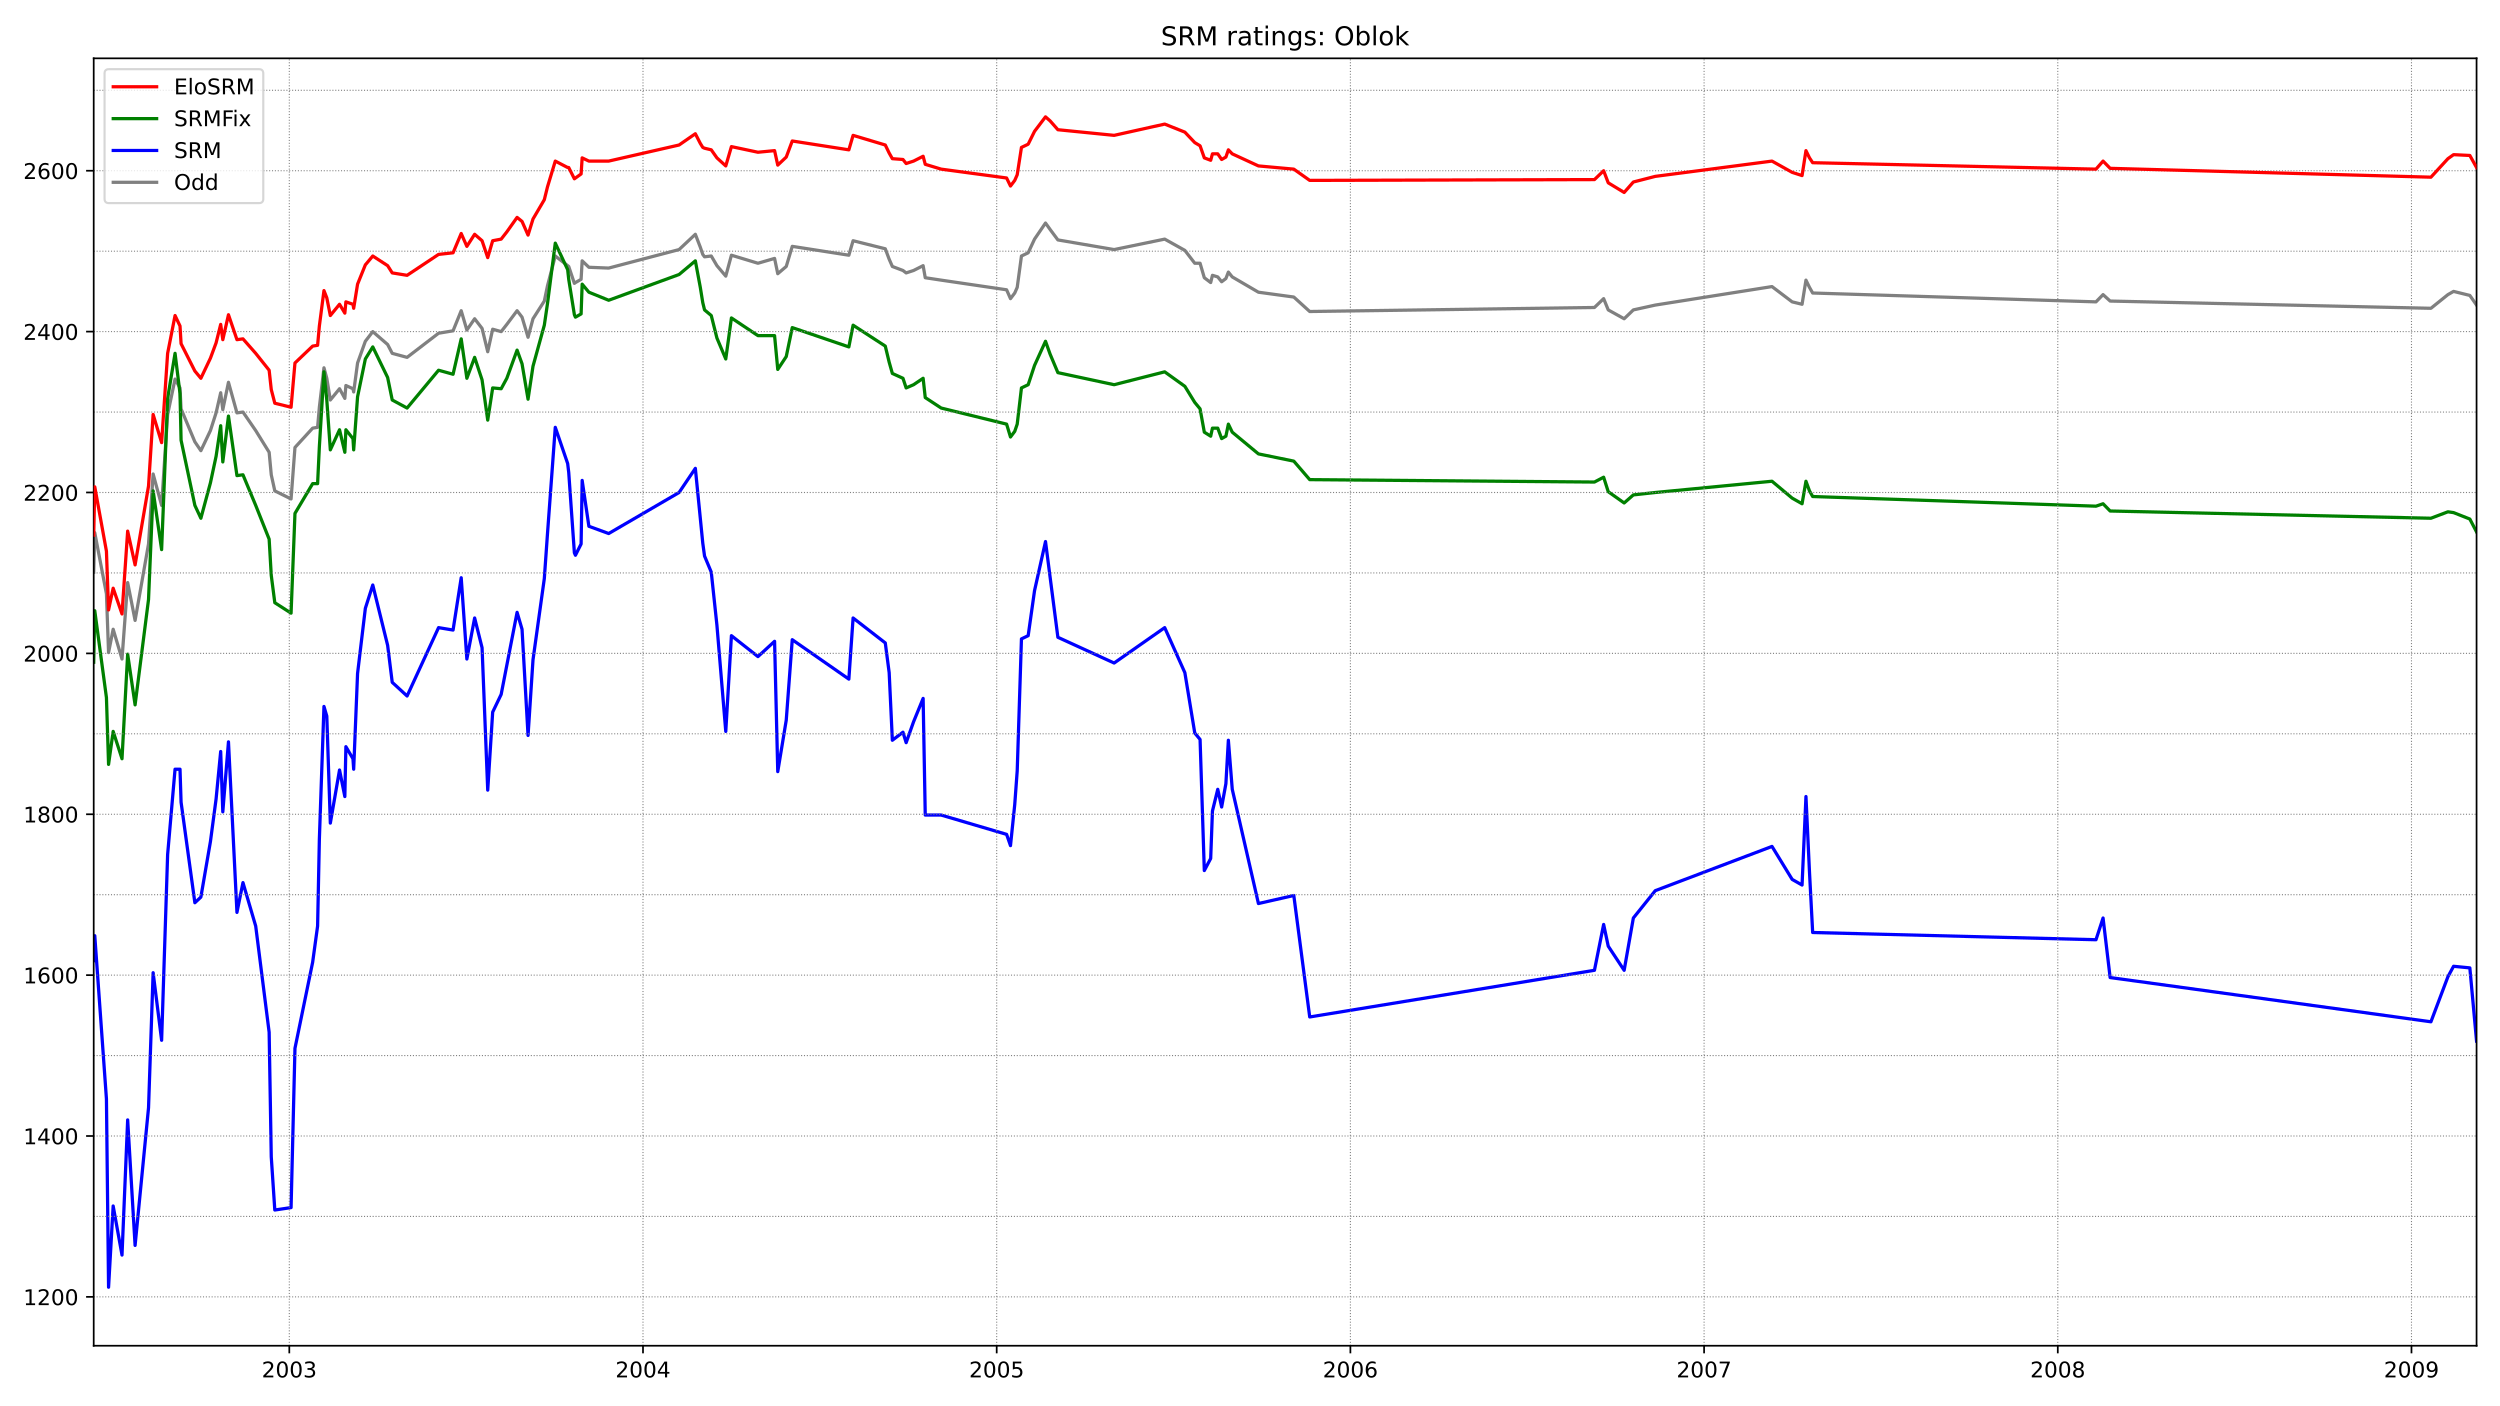 <?xml version="1.0" encoding="utf-8" standalone="no"?>
<!DOCTYPE svg PUBLIC "-//W3C//DTD SVG 1.1//EN"
  "http://www.w3.org/Graphics/SVG/1.1/DTD/svg11.dtd">
<!-- Created with matplotlib (https://matplotlib.org/) -->
<svg height="648pt" version="1.1" viewBox="0 0 1152 648" width="1152pt" xmlns="http://www.w3.org/2000/svg" xmlns:xlink="http://www.w3.org/1999/xlink">
 <defs>
  <style type="text/css">*{stroke-linecap:butt;stroke-linejoin:round;}</style>
 </defs>
 <g id="figure_1">
  <g id="patch_1">
   <path d="M 0 648 
L 1152 648 
L 1152 0 
L 0 0 
z
" style="fill:#ffffff;"/>
  </g>
  <g id="axes_1">
   <g id="patch_2">
    <path d="M 43.18 620.12 
L 1141.2 620.12 
L 1141.2 26.88 
L 43.18 26.88 
z
" style="fill:#ffffff;"/>
   </g>
   <g id="line2d_1">
    <path clip-path="url(#p38ea9596a8)" d="M 43.18 263.639 
L 43.669 245.476 
L 49.047 273.646 
L 50.025 300.704 
L 52.144 289.955 
L 56.219 303.67 
L 58.826 268.457 
L 62.249 285.878 
L 68.442 250.665 
L 70.561 218.418 
L 74.473 232.874 
L 77.244 190.989 
L 80.666 174.68 
L 82.948 178.758 
L 83.437 188.395 
L 89.793 203.592 
L 92.564 207.669 
L 96.965 198.403 
L 99.572 190.248 
L 101.691 180.982 
L 102.669 188.765 
L 105.277 176.163 
L 109.188 190.248 
L 111.959 189.877 
L 117.826 198.403 
L 124.02 208.41 
L 124.998 218.789 
L 126.628 226.202 
L 134.125 229.909 
L 135.918 206.186 
L 144.067 197.291 
L 146.349 196.92 
L 147.163 187.653 
L 149.282 169.491 
L 150.586 174.31 
L 152.216 184.317 
L 156.454 179.128 
L 158.898 183.576 
L 159.387 177.646 
L 162.647 179.128 
L 162.973 180.611 
L 164.766 167.267 
L 168.351 157.259 
L 171.774 152.811 
L 178.619 158.742 
L 180.738 162.819 
L 187.583 164.673 
L 202.089 153.553 
L 208.771 152.441 
L 212.52 143.174 
L 215.128 152.07 
L 218.713 146.881 
L 222.136 151.329 
L 224.744 162.078 
L 227.025 151.699 
L 230.937 152.811 
L 233.545 149.476 
L 238.271 143.174 
L 240.553 146.14 
L 243.324 155.406 
L 245.606 146.881 
L 250.821 138.726 
L 252.288 131.684 
L 255.873 117.969 
L 262.067 122.788 
L 264.675 130.572 
L 265.164 130.201 
L 267.771 128.719 
L 268.26 120.193 
L 271.357 123.159 
L 280.484 123.529 
L 312.918 115.004 
L 320.415 107.962 
L 322.697 113.892 
L 323.838 117.228 
L 324.653 118.34 
L 327.749 117.969 
L 330.357 122.417 
L 334.432 127.236 
L 337.039 117.599 
L 349.263 121.305 
L 356.923 119.081 
L 358.39 126.124 
L 362.302 122.788 
L 365.072 113.522 
L 391.15 117.599 
L 393.106 110.927 
L 407.937 114.634 
L 409.73 119.452 
L 411.197 122.788 
L 416.086 124.641 
L 417.553 125.753 
L 420.976 124.641 
L 425.376 122.417 
L 426.354 127.977 
L 433.689 129.089 
L 463.84 133.537 
L 465.633 137.614 
L 467.589 135.02 
L 468.73 132.425 
L 470.686 117.969 
L 473.782 116.487 
L 476.716 110.186 
L 481.769 102.772 
L 483.887 105.738 
L 487.473 110.556 
L 513.387 115.004 
L 536.694 110.186 
L 545.984 115.375 
L 550.548 121.305 
L 552.992 121.305 
L 554.948 127.977 
L 557.882 130.201 
L 558.697 126.865 
L 561.142 127.607 
L 562.934 129.831 
L 564.89 128.348 
L 566.031 125.383 
L 567.824 127.607 
L 579.885 134.649 
L 596.183 136.873 
L 603.517 143.545 
L 734.719 141.692 
L 738.957 137.614 
L 741.075 142.804 
L 748.41 146.881 
L 752.647 142.804 
L 762.752 140.58 
L 816.537 132.055 
L 825.827 139.097 
L 830.39 140.209 
L 832.183 129.089 
L 833.813 132.425 
L 835.28 135.02 
L 965.83 139.097 
L 969.089 135.761 
L 972.349 138.726 
L 1120.175 142.062 
L 1127.998 135.761 
L 1130.606 134.278 
L 1138.103 136.132 
L 1141.2 140.58 
L 1141.2 140.58 
" style="fill:none;stroke:#808080;stroke-linecap:square;stroke-width:1.5;"/>
   </g>
   <g id="line2d_2">
    <path clip-path="url(#p38ea9596a8)" d="M 43.18 442.667 
L 43.669 431.176 
L 49.047 506.42 
L 50.025 593.155 
L 52.144 555.718 
L 56.219 578.328 
L 58.826 516.057 
L 62.249 573.88 
L 68.442 510.498 
L 70.561 448.227 
L 74.473 479.362 
L 77.244 393.74 
L 80.666 354.45 
L 82.948 354.45 
L 83.437 369.647 
L 89.793 415.979 
L 92.564 413.385 
L 96.965 387.809 
L 99.572 368.164 
L 101.691 346.296 
L 102.669 374.095 
L 105.277 341.848 
L 109.188 420.427 
L 111.959 406.713 
L 117.826 426.729 
L 124.02 475.656 
L 124.998 533.108 
L 126.628 557.571 
L 134.125 556.459 
L 135.918 483.069 
L 144.067 443.408 
L 146.349 426.729 
L 147.163 386.697 
L 149.282 325.539 
L 150.586 329.987 
L 152.216 379.284 
L 156.454 354.821 
L 158.898 367.052 
L 159.387 344.072 
L 162.647 349.631 
L 162.973 354.45 
L 164.766 310.342 
L 168.351 280.318 
L 171.774 269.569 
L 178.619 297.369 
L 180.738 314.419 
L 187.583 320.72 
L 202.089 289.214 
L 208.771 290.326 
L 212.52 266.233 
L 215.128 303.67 
L 218.713 284.766 
L 222.136 298.481 
L 224.744 364.087 
L 227.025 328.133 
L 230.937 319.979 
L 238.271 282.172 
L 240.553 289.955 
L 243.324 338.882 
L 245.606 304.04 
L 250.821 266.604 
L 252.288 245.847 
L 255.873 196.92 
L 261.578 213.6 
L 262.067 217.677 
L 264.675 254.743 
L 265.164 255.855 
L 267.771 250.665 
L 268.26 221.383 
L 271.357 242.511 
L 280.484 245.847 
L 312.918 226.943 
L 320.415 215.824 
L 323.838 250.295 
L 324.653 256.225 
L 327.749 263.639 
L 330.357 288.102 
L 334.432 337.029 
L 337.039 292.921 
L 349.263 302.558 
L 356.923 295.515 
L 358.39 355.562 
L 362.302 331.84 
L 365.072 294.774 
L 391.15 312.936 
L 393.106 284.766 
L 407.937 296.257 
L 409.73 309.971 
L 411.197 341.106 
L 416.086 337.4 
L 417.553 342.218 
L 420.976 332.581 
L 425.376 321.832 
L 426.354 375.578 
L 433.689 375.578 
L 463.84 384.473 
L 465.633 389.663 
L 467.589 370.759 
L 468.73 355.191 
L 470.686 294.403 
L 473.782 292.921 
L 476.716 272.164 
L 481.769 249.553 
L 487.473 293.662 
L 513.387 305.523 
L 536.694 289.214 
L 545.984 309.971 
L 550.548 337.77 
L 552.992 340.736 
L 554.948 401.153 
L 557.882 395.593 
L 558.697 373.724 
L 561.142 363.717 
L 562.934 371.871 
L 564.89 361.122 
L 566.031 341.106 
L 567.824 363.717 
L 579.885 416.35 
L 596.183 412.644 
L 603.517 468.613 
L 734.719 447.115 
L 738.957 425.987 
L 741.075 435.995 
L 748.41 447.115 
L 752.647 423.022 
L 762.752 410.42 
L 816.537 390.033 
L 825.827 405.23 
L 830.39 407.825 
L 832.183 367.052 
L 833.813 401.894 
L 835.28 429.694 
L 965.83 433.03 
L 969.089 423.022 
L 972.349 450.451 
L 1120.175 470.837 
L 1127.998 450.08 
L 1130.606 445.262 
L 1138.103 446.003 
L 1141.2 479.733 
L 1141.2 479.733 
" style="fill:none;stroke:#0000ff;stroke-linecap:square;stroke-width:1.5;"/>
   </g>
   <g id="matplotlib.axis_1">
    <g id="xtick_1">
     <g id="line2d_3">
      <defs>
       <path d="M 0 0 
L 0 3.5 
" id="m997c763297" style="stroke:#000000;stroke-width:0.8;"/>
      </defs>
      <g>
       <use style="stroke:#000000;stroke-width:0.8;" x="133.31" xlink:href="#m997c763297" y="620.12"/>
      </g>
     </g>
     <g id="text_1">
      <!-- 2003 -->
      <g transform="translate(120.585 634.718)scale(0.1 -0.1)">
       <defs>
        <path d="M 19.188 8.297 
L 53.609 8.297 
L 53.609 0 
L 7.328 0 
L 7.328 8.297 
Q 12.938 14.109 22.625 23.891 
Q 32.328 33.688 34.812 36.531 
Q 39.547 41.844 41.422 45.531 
Q 43.312 49.219 43.312 52.781 
Q 43.312 58.594 39.234 62.25 
Q 35.156 65.922 28.609 65.922 
Q 23.969 65.922 18.812 64.312 
Q 13.672 62.703 7.812 59.422 
L 7.812 69.391 
Q 13.766 71.781 18.938 73 
Q 24.125 74.219 28.422 74.219 
Q 39.75 74.219 46.484 68.547 
Q 53.219 62.891 53.219 53.422 
Q 53.219 48.922 51.531 44.891 
Q 49.859 40.875 45.406 35.406 
Q 44.188 33.984 37.641 27.219 
Q 31.109 20.453 19.188 8.297 
z
" id="DejaVuSans-50"/>
        <path d="M 31.781 66.406 
Q 24.172 66.406 20.328 58.906 
Q 16.5 51.422 16.5 36.375 
Q 16.5 21.391 20.328 13.891 
Q 24.172 6.391 31.781 6.391 
Q 39.453 6.391 43.281 13.891 
Q 47.125 21.391 47.125 36.375 
Q 47.125 51.422 43.281 58.906 
Q 39.453 66.406 31.781 66.406 
z
M 31.781 74.219 
Q 44.047 74.219 50.516 64.516 
Q 56.984 54.828 56.984 36.375 
Q 56.984 17.969 50.516 8.266 
Q 44.047 -1.422 31.781 -1.422 
Q 19.531 -1.422 13.062 8.266 
Q 6.594 17.969 6.594 36.375 
Q 6.594 54.828 13.062 64.516 
Q 19.531 74.219 31.781 74.219 
z
" id="DejaVuSans-48"/>
        <path d="M 40.578 39.312 
Q 47.656 37.797 51.625 33 
Q 55.609 28.219 55.609 21.188 
Q 55.609 10.406 48.188 4.484 
Q 40.766 -1.422 27.094 -1.422 
Q 22.516 -1.422 17.656 -0.516 
Q 12.797 0.391 7.625 2.203 
L 7.625 11.719 
Q 11.719 9.328 16.594 8.109 
Q 21.484 6.891 26.812 6.891 
Q 36.078 6.891 40.938 10.547 
Q 45.797 14.203 45.797 21.188 
Q 45.797 27.641 41.281 31.266 
Q 36.766 34.906 28.719 34.906 
L 20.219 34.906 
L 20.219 43.016 
L 29.109 43.016 
Q 36.375 43.016 40.234 45.922 
Q 44.094 48.828 44.094 54.297 
Q 44.094 59.906 40.109 62.906 
Q 36.141 65.922 28.719 65.922 
Q 24.656 65.922 20.016 65.031 
Q 15.375 64.156 9.812 62.312 
L 9.812 71.094 
Q 15.438 72.656 20.344 73.438 
Q 25.25 74.219 29.594 74.219 
Q 40.828 74.219 47.359 69.109 
Q 53.906 64.016 53.906 55.328 
Q 53.906 49.266 50.438 45.094 
Q 46.969 40.922 40.578 39.312 
z
" id="DejaVuSans-51"/>
       </defs>
       <use xlink:href="#DejaVuSans-50"/>
       <use x="63.623" xlink:href="#DejaVuSans-48"/>
       <use x="127.246" xlink:href="#DejaVuSans-48"/>
       <use x="190.869" xlink:href="#DejaVuSans-51"/>
      </g>
     </g>
    </g>
    <g id="xtick_2">
     <g id="line2d_4">
      <g>
       <use style="stroke:#000000;stroke-width:0.8;" x="296.293" xlink:href="#m997c763297" y="620.12"/>
      </g>
     </g>
     <g id="text_2">
      <!-- 2004 -->
      <g transform="translate(283.568 634.718)scale(0.1 -0.1)">
       <defs>
        <path d="M 37.797 64.312 
L 12.891 25.391 
L 37.797 25.391 
z
M 35.203 72.906 
L 47.609 72.906 
L 47.609 25.391 
L 58.016 25.391 
L 58.016 17.188 
L 47.609 17.188 
L 47.609 0 
L 37.797 0 
L 37.797 17.188 
L 4.891 17.188 
L 4.891 26.703 
z
" id="DejaVuSans-52"/>
       </defs>
       <use xlink:href="#DejaVuSans-50"/>
       <use x="63.623" xlink:href="#DejaVuSans-48"/>
       <use x="127.246" xlink:href="#DejaVuSans-48"/>
       <use x="190.869" xlink:href="#DejaVuSans-52"/>
      </g>
     </g>
    </g>
    <g id="xtick_3">
     <g id="line2d_5">
      <g>
       <use style="stroke:#000000;stroke-width:0.8;" x="459.277" xlink:href="#m997c763297" y="620.12"/>
      </g>
     </g>
     <g id="text_3">
      <!-- 2005 -->
      <g transform="translate(446.552 634.718)scale(0.1 -0.1)">
       <defs>
        <path d="M 10.797 72.906 
L 49.516 72.906 
L 49.516 64.594 
L 19.828 64.594 
L 19.828 46.734 
Q 21.969 47.469 24.109 47.828 
Q 26.266 48.188 28.422 48.188 
Q 40.625 48.188 47.75 41.5 
Q 54.891 34.812 54.891 23.391 
Q 54.891 11.625 47.562 5.094 
Q 40.234 -1.422 26.906 -1.422 
Q 22.312 -1.422 17.547 -0.641 
Q 12.797 0.141 7.719 1.703 
L 7.719 11.625 
Q 12.109 9.234 16.797 8.062 
Q 21.484 6.891 26.703 6.891 
Q 35.156 6.891 40.078 11.328 
Q 45.016 15.766 45.016 23.391 
Q 45.016 31 40.078 35.438 
Q 35.156 39.891 26.703 39.891 
Q 22.75 39.891 18.812 39.016 
Q 14.891 38.141 10.797 36.281 
z
" id="DejaVuSans-53"/>
       </defs>
       <use xlink:href="#DejaVuSans-50"/>
       <use x="63.623" xlink:href="#DejaVuSans-48"/>
       <use x="127.246" xlink:href="#DejaVuSans-48"/>
       <use x="190.869" xlink:href="#DejaVuSans-53"/>
      </g>
     </g>
    </g>
    <g id="xtick_4">
     <g id="line2d_6">
      <g>
       <use style="stroke:#000000;stroke-width:0.8;" x="622.26" xlink:href="#m997c763297" y="620.12"/>
      </g>
     </g>
     <g id="text_4">
      <!-- 2006 -->
      <g transform="translate(609.535 634.718)scale(0.1 -0.1)">
       <defs>
        <path d="M 33.016 40.375 
Q 26.375 40.375 22.484 35.828 
Q 18.609 31.297 18.609 23.391 
Q 18.609 15.531 22.484 10.953 
Q 26.375 6.391 33.016 6.391 
Q 39.656 6.391 43.531 10.953 
Q 47.406 15.531 47.406 23.391 
Q 47.406 31.297 43.531 35.828 
Q 39.656 40.375 33.016 40.375 
z
M 52.594 71.297 
L 52.594 62.312 
Q 48.875 64.062 45.094 64.984 
Q 41.312 65.922 37.594 65.922 
Q 27.828 65.922 22.672 59.328 
Q 17.531 52.734 16.797 39.406 
Q 19.672 43.656 24.016 45.922 
Q 28.375 48.188 33.594 48.188 
Q 44.578 48.188 50.953 41.516 
Q 57.328 34.859 57.328 23.391 
Q 57.328 12.156 50.688 5.359 
Q 44.047 -1.422 33.016 -1.422 
Q 20.359 -1.422 13.672 8.266 
Q 6.984 17.969 6.984 36.375 
Q 6.984 53.656 15.188 63.938 
Q 23.391 74.219 37.203 74.219 
Q 40.922 74.219 44.703 73.484 
Q 48.484 72.75 52.594 71.297 
z
" id="DejaVuSans-54"/>
       </defs>
       <use xlink:href="#DejaVuSans-50"/>
       <use x="63.623" xlink:href="#DejaVuSans-48"/>
       <use x="127.246" xlink:href="#DejaVuSans-48"/>
       <use x="190.869" xlink:href="#DejaVuSans-54"/>
      </g>
     </g>
    </g>
    <g id="xtick_5">
     <g id="line2d_7">
      <g>
       <use style="stroke:#000000;stroke-width:0.8;" x="785.244" xlink:href="#m997c763297" y="620.12"/>
      </g>
     </g>
     <g id="text_5">
      <!-- 2007 -->
      <g transform="translate(772.519 634.718)scale(0.1 -0.1)">
       <defs>
        <path d="M 8.203 72.906 
L 55.078 72.906 
L 55.078 68.703 
L 28.609 0 
L 18.312 0 
L 43.219 64.594 
L 8.203 64.594 
z
" id="DejaVuSans-55"/>
       </defs>
       <use xlink:href="#DejaVuSans-50"/>
       <use x="63.623" xlink:href="#DejaVuSans-48"/>
       <use x="127.246" xlink:href="#DejaVuSans-48"/>
       <use x="190.869" xlink:href="#DejaVuSans-55"/>
      </g>
     </g>
    </g>
    <g id="xtick_6">
     <g id="line2d_8">
      <g>
       <use style="stroke:#000000;stroke-width:0.8;" x="948.228" xlink:href="#m997c763297" y="620.12"/>
      </g>
     </g>
     <g id="text_6">
      <!-- 2008 -->
      <g transform="translate(935.503 634.718)scale(0.1 -0.1)">
       <defs>
        <path d="M 31.781 34.625 
Q 24.75 34.625 20.719 30.859 
Q 16.703 27.094 16.703 20.516 
Q 16.703 13.922 20.719 10.156 
Q 24.75 6.391 31.781 6.391 
Q 38.812 6.391 42.859 10.172 
Q 46.922 13.969 46.922 20.516 
Q 46.922 27.094 42.891 30.859 
Q 38.875 34.625 31.781 34.625 
z
M 21.922 38.812 
Q 15.578 40.375 12.031 44.719 
Q 8.5 49.078 8.5 55.328 
Q 8.5 64.062 14.719 69.141 
Q 20.953 74.219 31.781 74.219 
Q 42.672 74.219 48.875 69.141 
Q 55.078 64.062 55.078 55.328 
Q 55.078 49.078 51.531 44.719 
Q 48 40.375 41.703 38.812 
Q 48.828 37.156 52.797 32.312 
Q 56.781 27.484 56.781 20.516 
Q 56.781 9.906 50.312 4.234 
Q 43.844 -1.422 31.781 -1.422 
Q 19.734 -1.422 13.25 4.234 
Q 6.781 9.906 6.781 20.516 
Q 6.781 27.484 10.781 32.312 
Q 14.797 37.156 21.922 38.812 
z
M 18.312 54.391 
Q 18.312 48.734 21.844 45.562 
Q 25.391 42.391 31.781 42.391 
Q 38.141 42.391 41.719 45.562 
Q 45.312 48.734 45.312 54.391 
Q 45.312 60.062 41.719 63.234 
Q 38.141 66.406 31.781 66.406 
Q 25.391 66.406 21.844 63.234 
Q 18.312 60.062 18.312 54.391 
z
" id="DejaVuSans-56"/>
       </defs>
       <use xlink:href="#DejaVuSans-50"/>
       <use x="63.623" xlink:href="#DejaVuSans-48"/>
       <use x="127.246" xlink:href="#DejaVuSans-48"/>
       <use x="190.869" xlink:href="#DejaVuSans-56"/>
      </g>
     </g>
    </g>
    <g id="xtick_7">
     <g id="line2d_9">
      <g>
       <use style="stroke:#000000;stroke-width:0.8;" x="1111.211" xlink:href="#m997c763297" y="620.12"/>
      </g>
     </g>
     <g id="text_7">
      <!-- 2009 -->
      <g transform="translate(1098.486 634.718)scale(0.1 -0.1)">
       <defs>
        <path d="M 10.984 1.516 
L 10.984 10.5 
Q 14.703 8.734 18.5 7.812 
Q 22.312 6.891 25.984 6.891 
Q 35.75 6.891 40.891 13.453 
Q 46.047 20.016 46.781 33.406 
Q 43.953 29.203 39.594 26.953 
Q 35.25 24.703 29.984 24.703 
Q 19.047 24.703 12.672 31.312 
Q 6.297 37.938 6.297 49.422 
Q 6.297 60.641 12.938 67.422 
Q 19.578 74.219 30.609 74.219 
Q 43.266 74.219 49.922 64.516 
Q 56.594 54.828 56.594 36.375 
Q 56.594 19.141 48.406 8.859 
Q 40.234 -1.422 26.422 -1.422 
Q 22.703 -1.422 18.891 -0.688 
Q 15.094 0.047 10.984 1.516 
z
M 30.609 32.422 
Q 37.25 32.422 41.125 36.953 
Q 45.016 41.5 45.016 49.422 
Q 45.016 57.281 41.125 61.844 
Q 37.25 66.406 30.609 66.406 
Q 23.969 66.406 20.094 61.844 
Q 16.219 57.281 16.219 49.422 
Q 16.219 41.5 20.094 36.953 
Q 23.969 32.422 30.609 32.422 
z
" id="DejaVuSans-57"/>
       </defs>
       <use xlink:href="#DejaVuSans-50"/>
       <use x="63.623" xlink:href="#DejaVuSans-48"/>
       <use x="127.246" xlink:href="#DejaVuSans-48"/>
       <use x="190.869" xlink:href="#DejaVuSans-57"/>
      </g>
     </g>
    </g>
   </g>
   <g id="matplotlib.axis_2">
    <g id="ytick_1">
     <g id="line2d_10">
      <defs>
       <path d="M 0 0 
L -3.5 0 
" id="maffb255479" style="stroke:#000000;stroke-width:0.8;"/>
      </defs>
      <g>
       <use style="stroke:#000000;stroke-width:0.8;" x="43.18" xlink:href="#maffb255479" y="597.602"/>
      </g>
     </g>
     <g id="text_8">
      <!-- 1200 -->
      <g transform="translate(10.73 601.402)scale(0.1 -0.1)">
       <defs>
        <path d="M 12.406 8.297 
L 28.516 8.297 
L 28.516 63.922 
L 10.984 60.406 
L 10.984 69.391 
L 28.422 72.906 
L 38.281 72.906 
L 38.281 8.297 
L 54.391 8.297 
L 54.391 0 
L 12.406 0 
z
" id="DejaVuSans-49"/>
       </defs>
       <use xlink:href="#DejaVuSans-49"/>
       <use x="63.623" xlink:href="#DejaVuSans-50"/>
       <use x="127.246" xlink:href="#DejaVuSans-48"/>
       <use x="190.869" xlink:href="#DejaVuSans-48"/>
      </g>
     </g>
    </g>
    <g id="ytick_2">
     <g id="line2d_11">
      <g>
       <use style="stroke:#000000;stroke-width:0.8;" x="43.18" xlink:href="#maffb255479" y="523.471"/>
      </g>
     </g>
     <g id="text_9">
      <!-- 1400 -->
      <g transform="translate(10.73 527.27)scale(0.1 -0.1)">
       <use xlink:href="#DejaVuSans-49"/>
       <use x="63.623" xlink:href="#DejaVuSans-52"/>
       <use x="127.246" xlink:href="#DejaVuSans-48"/>
       <use x="190.869" xlink:href="#DejaVuSans-48"/>
      </g>
     </g>
    </g>
    <g id="ytick_3">
     <g id="line2d_12">
      <g>
       <use style="stroke:#000000;stroke-width:0.8;" x="43.18" xlink:href="#maffb255479" y="449.339"/>
      </g>
     </g>
     <g id="text_10">
      <!-- 1600 -->
      <g transform="translate(10.73 453.138)scale(0.1 -0.1)">
       <use xlink:href="#DejaVuSans-49"/>
       <use x="63.623" xlink:href="#DejaVuSans-54"/>
       <use x="127.246" xlink:href="#DejaVuSans-48"/>
       <use x="190.869" xlink:href="#DejaVuSans-48"/>
      </g>
     </g>
    </g>
    <g id="ytick_4">
     <g id="line2d_13">
      <g>
       <use style="stroke:#000000;stroke-width:0.8;" x="43.18" xlink:href="#maffb255479" y="375.207"/>
      </g>
     </g>
     <g id="text_11">
      <!-- 1800 -->
      <g transform="translate(10.73 379.006)scale(0.1 -0.1)">
       <use xlink:href="#DejaVuSans-49"/>
       <use x="63.623" xlink:href="#DejaVuSans-56"/>
       <use x="127.246" xlink:href="#DejaVuSans-48"/>
       <use x="190.869" xlink:href="#DejaVuSans-48"/>
      </g>
     </g>
    </g>
    <g id="ytick_5">
     <g id="line2d_14">
      <g>
       <use style="stroke:#000000;stroke-width:0.8;" x="43.18" xlink:href="#maffb255479" y="301.075"/>
      </g>
     </g>
     <g id="text_12">
      <!-- 2000 -->
      <g transform="translate(10.73 304.874)scale(0.1 -0.1)">
       <use xlink:href="#DejaVuSans-50"/>
       <use x="63.623" xlink:href="#DejaVuSans-48"/>
       <use x="127.246" xlink:href="#DejaVuSans-48"/>
       <use x="190.869" xlink:href="#DejaVuSans-48"/>
      </g>
     </g>
    </g>
    <g id="ytick_6">
     <g id="line2d_15">
      <g>
       <use style="stroke:#000000;stroke-width:0.8;" x="43.18" xlink:href="#maffb255479" y="226.943"/>
      </g>
     </g>
     <g id="text_13">
      <!-- 2200 -->
      <g transform="translate(10.73 230.743)scale(0.1 -0.1)">
       <use xlink:href="#DejaVuSans-50"/>
       <use x="63.623" xlink:href="#DejaVuSans-50"/>
       <use x="127.246" xlink:href="#DejaVuSans-48"/>
       <use x="190.869" xlink:href="#DejaVuSans-48"/>
      </g>
     </g>
    </g>
    <g id="ytick_7">
     <g id="line2d_16">
      <g>
       <use style="stroke:#000000;stroke-width:0.8;" x="43.18" xlink:href="#maffb255479" y="152.811"/>
      </g>
     </g>
     <g id="text_14">
      <!-- 2400 -->
      <g transform="translate(10.73 156.611)scale(0.1 -0.1)">
       <use xlink:href="#DejaVuSans-50"/>
       <use x="63.623" xlink:href="#DejaVuSans-52"/>
       <use x="127.246" xlink:href="#DejaVuSans-48"/>
       <use x="190.869" xlink:href="#DejaVuSans-48"/>
      </g>
     </g>
    </g>
    <g id="ytick_8">
     <g id="line2d_17">
      <g>
       <use style="stroke:#000000;stroke-width:0.8;" x="43.18" xlink:href="#maffb255479" y="78.68"/>
      </g>
     </g>
     <g id="text_15">
      <!-- 2600 -->
      <g transform="translate(10.73 82.479)scale(0.1 -0.1)">
       <use xlink:href="#DejaVuSans-50"/>
       <use x="63.623" xlink:href="#DejaVuSans-54"/>
       <use x="127.246" xlink:href="#DejaVuSans-48"/>
       <use x="190.869" xlink:href="#DejaVuSans-48"/>
      </g>
     </g>
    </g>
   </g>
   <g id="line2d_18">
    <path clip-path="url(#p38ea9596a8)" d="M 43.18 305.152 
L 43.669 281.43 
L 49.047 321.461 
L 50.025 352.226 
L 52.144 337.029 
L 56.219 349.631 
L 58.826 301.446 
L 62.249 324.797 
L 68.442 276.241 
L 70.561 226.202 
L 74.473 253.26 
L 77.244 183.576 
L 80.666 162.819 
L 82.948 181.352 
L 83.437 202.85 
L 89.793 232.874 
L 92.564 238.804 
L 96.965 222.495 
L 99.572 210.264 
L 101.691 196.179 
L 102.669 212.858 
L 105.277 191.731 
L 109.188 219.159 
L 111.959 218.789 
L 117.826 232.874 
L 124.02 248.442 
L 124.998 265.121 
L 126.628 277.724 
L 134.125 282.542 
L 135.918 236.58 
L 144.067 222.866 
L 146.349 222.866 
L 147.163 205.816 
L 149.282 171.344 
L 150.586 184.317 
L 152.216 207.298 
L 156.454 198.032 
L 158.898 208.41 
L 159.387 198.032 
L 162.647 202.109 
L 162.973 207.298 
L 164.766 182.835 
L 168.351 165.414 
L 171.774 159.854 
L 178.619 173.939 
L 180.738 184.317 
L 187.583 188.024 
L 202.089 170.603 
L 208.771 172.456 
L 212.52 156.147 
L 215.128 174.31 
L 218.713 164.673 
L 222.136 175.051 
L 224.744 193.584 
L 227.025 178.758 
L 230.937 179.128 
L 233.545 174.31 
L 238.271 161.337 
L 240.553 167.638 
L 243.324 183.947 
L 245.606 168.75 
L 250.821 149.846 
L 252.288 139.838 
L 255.873 112.039 
L 261.578 124.271 
L 262.067 128.719 
L 264.675 145.028 
L 265.164 146.14 
L 267.771 144.657 
L 268.26 130.943 
L 271.357 134.649 
L 280.484 138.356 
L 312.918 126.495 
L 320.415 120.193 
L 322.697 132.425 
L 323.838 139.468 
L 324.653 142.804 
L 327.749 145.398 
L 330.357 155.777 
L 334.432 165.414 
L 337.039 146.51 
L 349.263 154.665 
L 356.923 154.665 
L 358.39 170.232 
L 362.302 164.302 
L 365.072 150.958 
L 391.15 159.854 
L 393.106 149.846 
L 407.937 159.483 
L 409.73 166.897 
L 411.197 172.086 
L 416.086 174.31 
L 417.553 178.758 
L 420.976 177.275 
L 425.376 174.31 
L 426.354 183.206 
L 433.689 188.024 
L 463.84 195.437 
L 465.633 201.368 
L 467.589 198.773 
L 468.73 195.437 
L 470.686 178.758 
L 473.782 177.275 
L 476.716 168.379 
L 481.769 157.259 
L 483.887 163.19 
L 487.473 171.715 
L 513.387 177.275 
L 536.694 171.344 
L 545.984 178.016 
L 550.548 185.429 
L 552.992 188.395 
L 554.948 199.144 
L 557.882 200.997 
L 558.697 197.291 
L 561.142 197.291 
L 562.934 202.109 
L 564.89 200.997 
L 566.031 195.437 
L 567.824 199.144 
L 579.885 209.152 
L 596.183 212.488 
L 603.517 221.013 
L 734.719 222.125 
L 738.957 219.901 
L 741.075 226.573 
L 748.41 231.762 
L 752.647 228.055 
L 762.752 226.943 
L 816.537 221.754 
L 825.827 229.538 
L 830.39 232.133 
L 832.183 221.754 
L 833.813 226.202 
L 835.28 228.797 
L 965.83 233.244 
L 969.089 232.133 
L 972.349 235.468 
L 1120.175 238.804 
L 1127.998 235.839 
L 1130.606 236.21 
L 1138.103 239.175 
L 1141.2 245.106 
L 1141.2 245.106 
" style="fill:none;stroke:#008000;stroke-linecap:square;stroke-width:1.5;"/>
   </g>
   <g id="line2d_19">
    <path clip-path="url(#p38ea9596a8)" d="M 43.18 597.602 
L 1141.2 597.602 
" style="fill:none;stroke:#808080;stroke-dasharray:0.5,0.825;stroke-dashoffset:0;stroke-width:0.5;"/>
   </g>
   <g id="line2d_20">
    <path clip-path="url(#p38ea9596a8)" d="M 43.18 560.537 
L 1141.2 560.537 
" style="fill:none;stroke:#808080;stroke-dasharray:0.5,0.825;stroke-dashoffset:0;stroke-width:0.5;"/>
   </g>
   <g id="line2d_21">
    <path clip-path="url(#p38ea9596a8)" d="M 43.18 523.471 
L 1141.2 523.471 
" style="fill:none;stroke:#808080;stroke-dasharray:0.5,0.825;stroke-dashoffset:0;stroke-width:0.5;"/>
   </g>
   <g id="line2d_22">
    <path clip-path="url(#p38ea9596a8)" d="M 43.18 486.405 
L 1141.2 486.405 
" style="fill:none;stroke:#808080;stroke-dasharray:0.5,0.825;stroke-dashoffset:0;stroke-width:0.5;"/>
   </g>
   <g id="line2d_23">
    <path clip-path="url(#p38ea9596a8)" d="M 43.18 449.339 
L 1141.2 449.339 
" style="fill:none;stroke:#808080;stroke-dasharray:0.5,0.825;stroke-dashoffset:0;stroke-width:0.5;"/>
   </g>
   <g id="line2d_24">
    <path clip-path="url(#p38ea9596a8)" d="M 43.18 412.273 
L 1141.2 412.273 
" style="fill:none;stroke:#808080;stroke-dasharray:0.5,0.825;stroke-dashoffset:0;stroke-width:0.5;"/>
   </g>
   <g id="line2d_25">
    <path clip-path="url(#p38ea9596a8)" d="M 43.18 375.207 
L 1141.2 375.207 
" style="fill:none;stroke:#808080;stroke-dasharray:0.5,0.825;stroke-dashoffset:0;stroke-width:0.5;"/>
   </g>
   <g id="line2d_26">
    <path clip-path="url(#p38ea9596a8)" d="M 43.18 338.141 
L 1141.2 338.141 
" style="fill:none;stroke:#808080;stroke-dasharray:0.5,0.825;stroke-dashoffset:0;stroke-width:0.5;"/>
   </g>
   <g id="line2d_27">
    <path clip-path="url(#p38ea9596a8)" d="M 43.18 301.075 
L 1141.2 301.075 
" style="fill:none;stroke:#808080;stroke-dasharray:0.5,0.825;stroke-dashoffset:0;stroke-width:0.5;"/>
   </g>
   <g id="line2d_28">
    <path clip-path="url(#p38ea9596a8)" d="M 43.18 264.009 
L 1141.2 264.009 
" style="fill:none;stroke:#808080;stroke-dasharray:0.5,0.825;stroke-dashoffset:0;stroke-width:0.5;"/>
   </g>
   <g id="line2d_29">
    <path clip-path="url(#p38ea9596a8)" d="M 43.18 226.943 
L 1141.2 226.943 
" style="fill:none;stroke:#808080;stroke-dasharray:0.5,0.825;stroke-dashoffset:0;stroke-width:0.5;"/>
   </g>
   <g id="line2d_30">
    <path clip-path="url(#p38ea9596a8)" d="M 43.18 189.877 
L 1141.2 189.877 
" style="fill:none;stroke:#808080;stroke-dasharray:0.5,0.825;stroke-dashoffset:0;stroke-width:0.5;"/>
   </g>
   <g id="line2d_31">
    <path clip-path="url(#p38ea9596a8)" d="M 43.18 152.811 
L 1141.2 152.811 
" style="fill:none;stroke:#808080;stroke-dasharray:0.5,0.825;stroke-dashoffset:0;stroke-width:0.5;"/>
   </g>
   <g id="line2d_32">
    <path clip-path="url(#p38ea9596a8)" d="M 43.18 115.746 
L 1141.2 115.746 
" style="fill:none;stroke:#808080;stroke-dasharray:0.5,0.825;stroke-dashoffset:0;stroke-width:0.5;"/>
   </g>
   <g id="line2d_33">
    <path clip-path="url(#p38ea9596a8)" d="M 43.18 78.68 
L 1141.2 78.68 
" style="fill:none;stroke:#808080;stroke-dasharray:0.5,0.825;stroke-dashoffset:0;stroke-width:0.5;"/>
   </g>
   <g id="line2d_34">
    <path clip-path="url(#p38ea9596a8)" d="M 43.18 41.614 
L 1141.2 41.614 
" style="fill:none;stroke:#808080;stroke-dasharray:0.5,0.825;stroke-dashoffset:0;stroke-width:0.5;"/>
   </g>
   <g id="line2d_35">
    <path clip-path="url(#p38ea9596a8)" d="M 133.31 620.12 
L 133.31 26.88 
" style="fill:none;stroke:#808080;stroke-dasharray:0.5,0.825;stroke-dashoffset:0;stroke-width:0.5;"/>
   </g>
   <g id="line2d_36">
    <path clip-path="url(#p38ea9596a8)" d="M 296.293 620.12 
L 296.293 26.88 
" style="fill:none;stroke:#808080;stroke-dasharray:0.5,0.825;stroke-dashoffset:0;stroke-width:0.5;"/>
   </g>
   <g id="line2d_37">
    <path clip-path="url(#p38ea9596a8)" d="M 459.277 620.12 
L 459.277 26.88 
" style="fill:none;stroke:#808080;stroke-dasharray:0.5,0.825;stroke-dashoffset:0;stroke-width:0.5;"/>
   </g>
   <g id="line2d_38">
    <path clip-path="url(#p38ea9596a8)" d="M 622.26 620.12 
L 622.26 26.88 
" style="fill:none;stroke:#808080;stroke-dasharray:0.5,0.825;stroke-dashoffset:0;stroke-width:0.5;"/>
   </g>
   <g id="line2d_39">
    <path clip-path="url(#p38ea9596a8)" d="M 785.244 620.12 
L 785.244 26.88 
" style="fill:none;stroke:#808080;stroke-dasharray:0.5,0.825;stroke-dashoffset:0;stroke-width:0.5;"/>
   </g>
   <g id="line2d_40">
    <path clip-path="url(#p38ea9596a8)" d="M 948.228 620.12 
L 948.228 26.88 
" style="fill:none;stroke:#808080;stroke-dasharray:0.5,0.825;stroke-dashoffset:0;stroke-width:0.5;"/>
   </g>
   <g id="line2d_41">
    <path clip-path="url(#p38ea9596a8)" d="M 1111.211 620.12 
L 1111.211 26.88 
" style="fill:none;stroke:#808080;stroke-dasharray:0.5,0.825;stroke-dashoffset:0;stroke-width:0.5;"/>
   </g>
   <g id="patch_3">
    <path d="M 43.18 620.12 
L 43.18 26.88 
" style="fill:none;stroke:#000000;stroke-linecap:square;stroke-linejoin:miter;stroke-width:0.8;"/>
   </g>
   <g id="patch_4">
    <path d="M 1141.2 620.12 
L 1141.2 26.88 
" style="fill:none;stroke:#000000;stroke-linecap:square;stroke-linejoin:miter;stroke-width:0.8;"/>
   </g>
   <g id="patch_5">
    <path d="M 43.18 620.12 
L 1141.2 620.12 
" style="fill:none;stroke:#000000;stroke-linecap:square;stroke-linejoin:miter;stroke-width:0.8;"/>
   </g>
   <g id="patch_6">
    <path d="M 43.18 26.88 
L 1141.2 26.88 
" style="fill:none;stroke:#000000;stroke-linecap:square;stroke-linejoin:miter;stroke-width:0.8;"/>
   </g>
   <g id="line2d_42">
    <path clip-path="url(#p38ea9596a8)" d="M 43.18 246.588 
L 43.669 224.349 
L 49.047 254.001 
L 50.025 281.06 
L 52.144 271.052 
L 56.219 282.913 
L 58.826 244.735 
L 62.249 260.303 
L 68.442 223.978 
L 70.561 190.989 
L 74.473 203.962 
L 77.244 162.819 
L 80.666 145.398 
L 82.948 150.217 
L 83.437 158.371 
L 89.793 170.974 
L 92.564 174.31 
L 96.965 165.043 
L 99.572 158.001 
L 101.691 149.476 
L 102.669 156.518 
L 105.277 145.028 
L 109.188 156.518 
L 111.959 156.147 
L 117.826 162.819 
L 124.02 170.603 
L 124.998 179.499 
L 126.628 185.8 
L 134.125 187.653 
L 135.918 167.267 
L 144.067 159.483 
L 146.349 159.113 
L 147.163 150.217 
L 149.282 133.908 
L 150.586 137.244 
L 152.216 145.398 
L 156.454 140.209 
L 158.898 144.286 
L 159.387 139.097 
L 162.647 140.209 
L 162.973 142.062 
L 164.766 130.943 
L 168.351 122.047 
L 171.774 117.969 
L 178.619 122.417 
L 180.738 125.753 
L 187.583 126.865 
L 202.089 117.228 
L 208.771 116.487 
L 212.52 107.591 
L 215.128 113.522 
L 218.713 107.962 
L 222.136 110.927 
L 224.744 118.711 
L 227.025 110.927 
L 230.937 110.186 
L 233.545 106.85 
L 238.271 100.178 
L 240.553 102.031 
L 243.324 108.332 
L 245.606 100.919 
L 250.821 92.023 
L 252.288 86.093 
L 255.873 74.232 
L 261.578 77.197 
L 262.067 77.197 
L 264.675 82.386 
L 267.771 80.162 
L 268.26 72.749 
L 271.357 74.232 
L 280.484 74.232 
L 312.918 66.819 
L 320.415 61.629 
L 322.697 66.077 
L 323.838 67.931 
L 324.653 68.301 
L 327.749 69.042 
L 330.357 72.749 
L 334.432 76.456 
L 337.039 67.56 
L 349.263 70.154 
L 356.923 69.413 
L 358.39 76.085 
L 362.302 72.378 
L 365.072 64.965 
L 391.15 69.042 
L 393.106 62.371 
L 407.937 66.819 
L 409.73 70.525 
L 411.197 73.12 
L 416.086 73.49 
L 417.553 75.344 
L 420.976 74.232 
L 425.376 72.008 
L 426.354 75.714 
L 433.689 77.938 
L 463.84 82.016 
L 465.633 85.722 
L 467.589 83.128 
L 468.73 80.533 
L 470.686 67.931 
L 473.782 66.448 
L 476.716 60.517 
L 481.769 53.845 
L 483.887 55.699 
L 487.473 59.776 
L 513.387 62.371 
L 536.694 57.181 
L 545.984 60.888 
L 550.548 65.707 
L 552.992 67.189 
L 554.948 72.749 
L 557.882 73.861 
L 558.697 70.896 
L 561.142 70.896 
L 562.934 73.49 
L 564.89 72.378 
L 566.031 69.042 
L 567.824 70.896 
L 579.885 76.456 
L 596.183 77.938 
L 603.517 83.128 
L 734.719 82.757 
L 738.957 78.68 
L 741.075 84.24 
L 748.41 88.687 
L 752.647 83.869 
L 762.752 81.274 
L 816.537 74.232 
L 825.827 79.421 
L 830.39 80.904 
L 832.183 69.413 
L 833.813 72.749 
L 835.28 74.973 
L 965.83 77.938 
L 969.089 74.232 
L 972.349 77.568 
L 1120.175 81.645 
L 1127.998 73.12 
L 1130.606 71.266 
L 1138.103 71.637 
L 1141.2 77.197 
L 1141.2 77.197 
" style="fill:none;stroke:#ff0000;stroke-linecap:square;stroke-width:1.5;"/>
   </g>
   <g id="text_16">
    <!-- SRM ratings: Oblok -->
    <g transform="translate(534.956 20.88)scale(0.12 -0.12)">
     <defs>
      <path d="M 53.516 70.516 
L 53.516 60.891 
Q 47.906 63.578 42.922 64.891 
Q 37.938 66.219 33.297 66.219 
Q 25.25 66.219 20.875 63.094 
Q 16.5 59.969 16.5 54.203 
Q 16.5 49.359 19.406 46.891 
Q 22.312 44.438 30.422 42.922 
L 36.375 41.703 
Q 47.406 39.594 52.656 34.297 
Q 57.906 29 57.906 20.125 
Q 57.906 9.516 50.797 4.047 
Q 43.703 -1.422 29.984 -1.422 
Q 24.812 -1.422 18.969 -0.25 
Q 13.141 0.922 6.891 3.219 
L 6.891 13.375 
Q 12.891 10.016 18.656 8.297 
Q 24.422 6.594 29.984 6.594 
Q 38.422 6.594 43.016 9.906 
Q 47.609 13.234 47.609 19.391 
Q 47.609 24.75 44.312 27.781 
Q 41.016 30.812 33.5 32.328 
L 27.484 33.5 
Q 16.453 35.688 11.516 40.375 
Q 6.594 45.062 6.594 53.422 
Q 6.594 63.094 13.406 68.656 
Q 20.219 74.219 32.172 74.219 
Q 37.312 74.219 42.625 73.281 
Q 47.953 72.359 53.516 70.516 
z
" id="DejaVuSans-83"/>
      <path d="M 44.391 34.188 
Q 47.562 33.109 50.562 29.594 
Q 53.562 26.078 56.594 19.922 
L 66.609 0 
L 56 0 
L 46.688 18.703 
Q 43.062 26.031 39.672 28.422 
Q 36.281 30.812 30.422 30.812 
L 19.672 30.812 
L 19.672 0 
L 9.812 0 
L 9.812 72.906 
L 32.078 72.906 
Q 44.578 72.906 50.734 67.672 
Q 56.891 62.453 56.891 51.906 
Q 56.891 45.016 53.688 40.469 
Q 50.484 35.938 44.391 34.188 
z
M 19.672 64.797 
L 19.672 38.922 
L 32.078 38.922 
Q 39.203 38.922 42.844 42.219 
Q 46.484 45.516 46.484 51.906 
Q 46.484 58.297 42.844 61.547 
Q 39.203 64.797 32.078 64.797 
z
" id="DejaVuSans-82"/>
      <path d="M 9.812 72.906 
L 24.516 72.906 
L 43.109 23.297 
L 61.812 72.906 
L 76.516 72.906 
L 76.516 0 
L 66.891 0 
L 66.891 64.016 
L 48.094 14.016 
L 38.188 14.016 
L 19.391 64.016 
L 19.391 0 
L 9.812 0 
z
" id="DejaVuSans-77"/>
      <path id="DejaVuSans-32"/>
      <path d="M 41.109 46.297 
Q 39.594 47.172 37.812 47.578 
Q 36.031 48 33.891 48 
Q 26.266 48 22.188 43.047 
Q 18.109 38.094 18.109 28.812 
L 18.109 0 
L 9.078 0 
L 9.078 54.688 
L 18.109 54.688 
L 18.109 46.188 
Q 20.953 51.172 25.484 53.578 
Q 30.031 56 36.531 56 
Q 37.453 56 38.578 55.875 
Q 39.703 55.766 41.062 55.516 
z
" id="DejaVuSans-114"/>
      <path d="M 34.281 27.484 
Q 23.391 27.484 19.188 25 
Q 14.984 22.516 14.984 16.5 
Q 14.984 11.719 18.141 8.906 
Q 21.297 6.109 26.703 6.109 
Q 34.188 6.109 38.703 11.406 
Q 43.219 16.703 43.219 25.484 
L 43.219 27.484 
z
M 52.203 31.203 
L 52.203 0 
L 43.219 0 
L 43.219 8.297 
Q 40.141 3.328 35.547 0.953 
Q 30.953 -1.422 24.312 -1.422 
Q 15.922 -1.422 10.953 3.297 
Q 6 8.016 6 15.922 
Q 6 25.141 12.172 29.828 
Q 18.359 34.516 30.609 34.516 
L 43.219 34.516 
L 43.219 35.406 
Q 43.219 41.609 39.141 45 
Q 35.062 48.391 27.688 48.391 
Q 23 48.391 18.547 47.266 
Q 14.109 46.141 10.016 43.891 
L 10.016 52.203 
Q 14.938 54.109 19.578 55.047 
Q 24.219 56 28.609 56 
Q 40.484 56 46.344 49.844 
Q 52.203 43.703 52.203 31.203 
z
" id="DejaVuSans-97"/>
      <path d="M 18.312 70.219 
L 18.312 54.688 
L 36.812 54.688 
L 36.812 47.703 
L 18.312 47.703 
L 18.312 18.016 
Q 18.312 11.328 20.141 9.422 
Q 21.969 7.516 27.594 7.516 
L 36.812 7.516 
L 36.812 0 
L 27.594 0 
Q 17.188 0 13.234 3.875 
Q 9.281 7.766 9.281 18.016 
L 9.281 47.703 
L 2.688 47.703 
L 2.688 54.688 
L 9.281 54.688 
L 9.281 70.219 
z
" id="DejaVuSans-116"/>
      <path d="M 9.422 54.688 
L 18.406 54.688 
L 18.406 0 
L 9.422 0 
z
M 9.422 75.984 
L 18.406 75.984 
L 18.406 64.594 
L 9.422 64.594 
z
" id="DejaVuSans-105"/>
      <path d="M 54.891 33.016 
L 54.891 0 
L 45.906 0 
L 45.906 32.719 
Q 45.906 40.484 42.875 44.328 
Q 39.844 48.188 33.797 48.188 
Q 26.516 48.188 22.312 43.547 
Q 18.109 38.922 18.109 30.906 
L 18.109 0 
L 9.078 0 
L 9.078 54.688 
L 18.109 54.688 
L 18.109 46.188 
Q 21.344 51.125 25.703 53.562 
Q 30.078 56 35.797 56 
Q 45.219 56 50.047 50.172 
Q 54.891 44.344 54.891 33.016 
z
" id="DejaVuSans-110"/>
      <path d="M 45.406 27.984 
Q 45.406 37.75 41.375 43.109 
Q 37.359 48.484 30.078 48.484 
Q 22.859 48.484 18.828 43.109 
Q 14.797 37.75 14.797 27.984 
Q 14.797 18.266 18.828 12.891 
Q 22.859 7.516 30.078 7.516 
Q 37.359 7.516 41.375 12.891 
Q 45.406 18.266 45.406 27.984 
z
M 54.391 6.781 
Q 54.391 -7.172 48.188 -13.984 
Q 42 -20.797 29.203 -20.797 
Q 24.469 -20.797 20.266 -20.094 
Q 16.062 -19.391 12.109 -17.922 
L 12.109 -9.188 
Q 16.062 -11.328 19.922 -12.344 
Q 23.781 -13.375 27.781 -13.375 
Q 36.625 -13.375 41.016 -8.766 
Q 45.406 -4.156 45.406 5.172 
L 45.406 9.625 
Q 42.625 4.781 38.281 2.391 
Q 33.938 0 27.875 0 
Q 17.828 0 11.672 7.656 
Q 5.516 15.328 5.516 27.984 
Q 5.516 40.672 11.672 48.328 
Q 17.828 56 27.875 56 
Q 33.938 56 38.281 53.609 
Q 42.625 51.219 45.406 46.391 
L 45.406 54.688 
L 54.391 54.688 
z
" id="DejaVuSans-103"/>
      <path d="M 44.281 53.078 
L 44.281 44.578 
Q 40.484 46.531 36.375 47.5 
Q 32.281 48.484 27.875 48.484 
Q 21.188 48.484 17.844 46.438 
Q 14.5 44.391 14.5 40.281 
Q 14.5 37.156 16.891 35.375 
Q 19.281 33.594 26.516 31.984 
L 29.594 31.297 
Q 39.156 29.25 43.188 25.516 
Q 47.219 21.781 47.219 15.094 
Q 47.219 7.469 41.188 3.016 
Q 35.156 -1.422 24.609 -1.422 
Q 20.219 -1.422 15.453 -0.562 
Q 10.688 0.297 5.422 2 
L 5.422 11.281 
Q 10.406 8.688 15.234 7.391 
Q 20.062 6.109 24.812 6.109 
Q 31.156 6.109 34.562 8.281 
Q 37.984 10.453 37.984 14.406 
Q 37.984 18.062 35.516 20.016 
Q 33.062 21.969 24.703 23.781 
L 21.578 24.516 
Q 13.234 26.266 9.516 29.906 
Q 5.812 33.547 5.812 39.891 
Q 5.812 47.609 11.281 51.797 
Q 16.75 56 26.812 56 
Q 31.781 56 36.172 55.266 
Q 40.578 54.547 44.281 53.078 
z
" id="DejaVuSans-115"/>
      <path d="M 11.719 12.406 
L 22.016 12.406 
L 22.016 0 
L 11.719 0 
z
M 11.719 51.703 
L 22.016 51.703 
L 22.016 39.312 
L 11.719 39.312 
z
" id="DejaVuSans-58"/>
      <path d="M 39.406 66.219 
Q 28.656 66.219 22.328 58.203 
Q 16.016 50.203 16.016 36.375 
Q 16.016 22.609 22.328 14.594 
Q 28.656 6.594 39.406 6.594 
Q 50.141 6.594 56.422 14.594 
Q 62.703 22.609 62.703 36.375 
Q 62.703 50.203 56.422 58.203 
Q 50.141 66.219 39.406 66.219 
z
M 39.406 74.219 
Q 54.734 74.219 63.906 63.938 
Q 73.094 53.656 73.094 36.375 
Q 73.094 19.141 63.906 8.859 
Q 54.734 -1.422 39.406 -1.422 
Q 24.031 -1.422 14.812 8.828 
Q 5.609 19.094 5.609 36.375 
Q 5.609 53.656 14.812 63.938 
Q 24.031 74.219 39.406 74.219 
z
" id="DejaVuSans-79"/>
      <path d="M 48.688 27.297 
Q 48.688 37.203 44.609 42.844 
Q 40.531 48.484 33.406 48.484 
Q 26.266 48.484 22.188 42.844 
Q 18.109 37.203 18.109 27.297 
Q 18.109 17.391 22.188 11.75 
Q 26.266 6.109 33.406 6.109 
Q 40.531 6.109 44.609 11.75 
Q 48.688 17.391 48.688 27.297 
z
M 18.109 46.391 
Q 20.953 51.266 25.266 53.625 
Q 29.594 56 35.594 56 
Q 45.562 56 51.781 48.094 
Q 58.016 40.188 58.016 27.297 
Q 58.016 14.406 51.781 6.484 
Q 45.562 -1.422 35.594 -1.422 
Q 29.594 -1.422 25.266 0.953 
Q 20.953 3.328 18.109 8.203 
L 18.109 0 
L 9.078 0 
L 9.078 75.984 
L 18.109 75.984 
z
" id="DejaVuSans-98"/>
      <path d="M 9.422 75.984 
L 18.406 75.984 
L 18.406 0 
L 9.422 0 
z
" id="DejaVuSans-108"/>
      <path d="M 30.609 48.391 
Q 23.391 48.391 19.188 42.75 
Q 14.984 37.109 14.984 27.297 
Q 14.984 17.484 19.156 11.844 
Q 23.344 6.203 30.609 6.203 
Q 37.797 6.203 41.984 11.859 
Q 46.188 17.531 46.188 27.297 
Q 46.188 37.016 41.984 42.703 
Q 37.797 48.391 30.609 48.391 
z
M 30.609 56 
Q 42.328 56 49.016 48.375 
Q 55.719 40.766 55.719 27.297 
Q 55.719 13.875 49.016 6.219 
Q 42.328 -1.422 30.609 -1.422 
Q 18.844 -1.422 12.172 6.219 
Q 5.516 13.875 5.516 27.297 
Q 5.516 40.766 12.172 48.375 
Q 18.844 56 30.609 56 
z
" id="DejaVuSans-111"/>
      <path d="M 9.078 75.984 
L 18.109 75.984 
L 18.109 31.109 
L 44.922 54.688 
L 56.391 54.688 
L 27.391 29.109 
L 57.625 0 
L 45.906 0 
L 18.109 26.703 
L 18.109 0 
L 9.078 0 
z
" id="DejaVuSans-107"/>
     </defs>
     <use xlink:href="#DejaVuSans-83"/>
     <use x="63.477" xlink:href="#DejaVuSans-82"/>
     <use x="132.959" xlink:href="#DejaVuSans-77"/>
     <use x="219.238" xlink:href="#DejaVuSans-32"/>
     <use x="251.025" xlink:href="#DejaVuSans-114"/>
     <use x="292.139" xlink:href="#DejaVuSans-97"/>
     <use x="353.418" xlink:href="#DejaVuSans-116"/>
     <use x="392.627" xlink:href="#DejaVuSans-105"/>
     <use x="420.41" xlink:href="#DejaVuSans-110"/>
     <use x="483.789" xlink:href="#DejaVuSans-103"/>
     <use x="547.266" xlink:href="#DejaVuSans-115"/>
     <use x="599.365" xlink:href="#DejaVuSans-58"/>
     <use x="633.057" xlink:href="#DejaVuSans-32"/>
     <use x="664.844" xlink:href="#DejaVuSans-79"/>
     <use x="743.555" xlink:href="#DejaVuSans-98"/>
     <use x="807.031" xlink:href="#DejaVuSans-108"/>
     <use x="834.814" xlink:href="#DejaVuSans-111"/>
     <use x="895.996" xlink:href="#DejaVuSans-107"/>
    </g>
   </g>
   <g id="legend_1">
    <g id="patch_7">
     <path d="M 50.18 93.593 
L 119.321 93.593 
Q 121.321 93.593 121.321 91.593 
L 121.321 33.88 
Q 121.321 31.88 119.321 31.88 
L 50.18 31.88 
Q 48.18 31.88 48.18 33.88 
L 48.18 91.593 
Q 48.18 93.593 50.18 93.593 
z
" style="fill:#ffffff;opacity:0.8;stroke:#cccccc;stroke-linejoin:miter;"/>
    </g>
    <g id="line2d_43">
     <path d="M 52.18 39.978 
L 72.18 39.978 
" style="fill:none;stroke:#ff0000;stroke-linecap:square;stroke-width:1.5;"/>
    </g>
    <g id="line2d_44"/>
    <g id="text_17">
     <!-- EloSRM -->
     <g transform="translate(80.18 43.478)scale(0.1 -0.1)">
      <defs>
       <path d="M 9.812 72.906 
L 55.906 72.906 
L 55.906 64.594 
L 19.672 64.594 
L 19.672 43.016 
L 54.391 43.016 
L 54.391 34.719 
L 19.672 34.719 
L 19.672 8.297 
L 56.781 8.297 
L 56.781 0 
L 9.812 0 
z
" id="DejaVuSans-69"/>
      </defs>
      <use xlink:href="#DejaVuSans-69"/>
      <use x="63.184" xlink:href="#DejaVuSans-108"/>
      <use x="90.967" xlink:href="#DejaVuSans-111"/>
      <use x="152.148" xlink:href="#DejaVuSans-83"/>
      <use x="215.625" xlink:href="#DejaVuSans-82"/>
      <use x="285.107" xlink:href="#DejaVuSans-77"/>
     </g>
    </g>
    <g id="line2d_45">
     <path d="M 52.18 54.657 
L 72.18 54.657 
" style="fill:none;stroke:#008000;stroke-linecap:square;stroke-width:1.5;"/>
    </g>
    <g id="line2d_46"/>
    <g id="text_18">
     <!-- SRMFix -->
     <g transform="translate(80.18 58.157)scale(0.1 -0.1)">
      <defs>
       <path d="M 9.812 72.906 
L 51.703 72.906 
L 51.703 64.594 
L 19.672 64.594 
L 19.672 43.109 
L 48.578 43.109 
L 48.578 34.812 
L 19.672 34.812 
L 19.672 0 
L 9.812 0 
z
" id="DejaVuSans-70"/>
       <path d="M 54.891 54.688 
L 35.109 28.078 
L 55.906 0 
L 45.312 0 
L 29.391 21.484 
L 13.484 0 
L 2.875 0 
L 24.125 28.609 
L 4.688 54.688 
L 15.281 54.688 
L 29.781 35.203 
L 44.281 54.688 
z
" id="DejaVuSans-120"/>
      </defs>
      <use xlink:href="#DejaVuSans-83"/>
      <use x="63.477" xlink:href="#DejaVuSans-82"/>
      <use x="132.959" xlink:href="#DejaVuSans-77"/>
      <use x="219.238" xlink:href="#DejaVuSans-70"/>
      <use x="269.508" xlink:href="#DejaVuSans-105"/>
      <use x="297.291" xlink:href="#DejaVuSans-120"/>
     </g>
    </g>
    <g id="line2d_47">
     <path d="M 52.18 69.335 
L 72.18 69.335 
" style="fill:none;stroke:#0000ff;stroke-linecap:square;stroke-width:1.5;"/>
    </g>
    <g id="line2d_48"/>
    <g id="text_19">
     <!-- SRM -->
     <g transform="translate(80.18 72.835)scale(0.1 -0.1)">
      <use xlink:href="#DejaVuSans-83"/>
      <use x="63.477" xlink:href="#DejaVuSans-82"/>
      <use x="132.959" xlink:href="#DejaVuSans-77"/>
     </g>
    </g>
    <g id="line2d_49">
     <path d="M 52.18 84.013 
L 72.18 84.013 
" style="fill:none;stroke:#808080;stroke-linecap:square;stroke-width:1.5;"/>
    </g>
    <g id="line2d_50"/>
    <g id="text_20">
     <!-- Odd -->
     <g transform="translate(80.18 87.513)scale(0.1 -0.1)">
      <defs>
       <path d="M 45.406 46.391 
L 45.406 75.984 
L 54.391 75.984 
L 54.391 0 
L 45.406 0 
L 45.406 8.203 
Q 42.578 3.328 38.25 0.953 
Q 33.938 -1.422 27.875 -1.422 
Q 17.969 -1.422 11.734 6.484 
Q 5.516 14.406 5.516 27.297 
Q 5.516 40.188 11.734 48.094 
Q 17.969 56 27.875 56 
Q 33.938 56 38.25 53.625 
Q 42.578 51.266 45.406 46.391 
z
M 14.797 27.297 
Q 14.797 17.391 18.875 11.75 
Q 22.953 6.109 30.078 6.109 
Q 37.203 6.109 41.297 11.75 
Q 45.406 17.391 45.406 27.297 
Q 45.406 37.203 41.297 42.844 
Q 37.203 48.484 30.078 48.484 
Q 22.953 48.484 18.875 42.844 
Q 14.797 37.203 14.797 27.297 
z
" id="DejaVuSans-100"/>
      </defs>
      <use xlink:href="#DejaVuSans-79"/>
      <use x="78.711" xlink:href="#DejaVuSans-100"/>
      <use x="142.188" xlink:href="#DejaVuSans-100"/>
     </g>
    </g>
   </g>
  </g>
 </g>
 <defs>
  <clipPath id="p38ea9596a8">
   <rect height="593.24" width="1098.02" x="43.18" y="26.88"/>
  </clipPath>
 </defs>
</svg>
